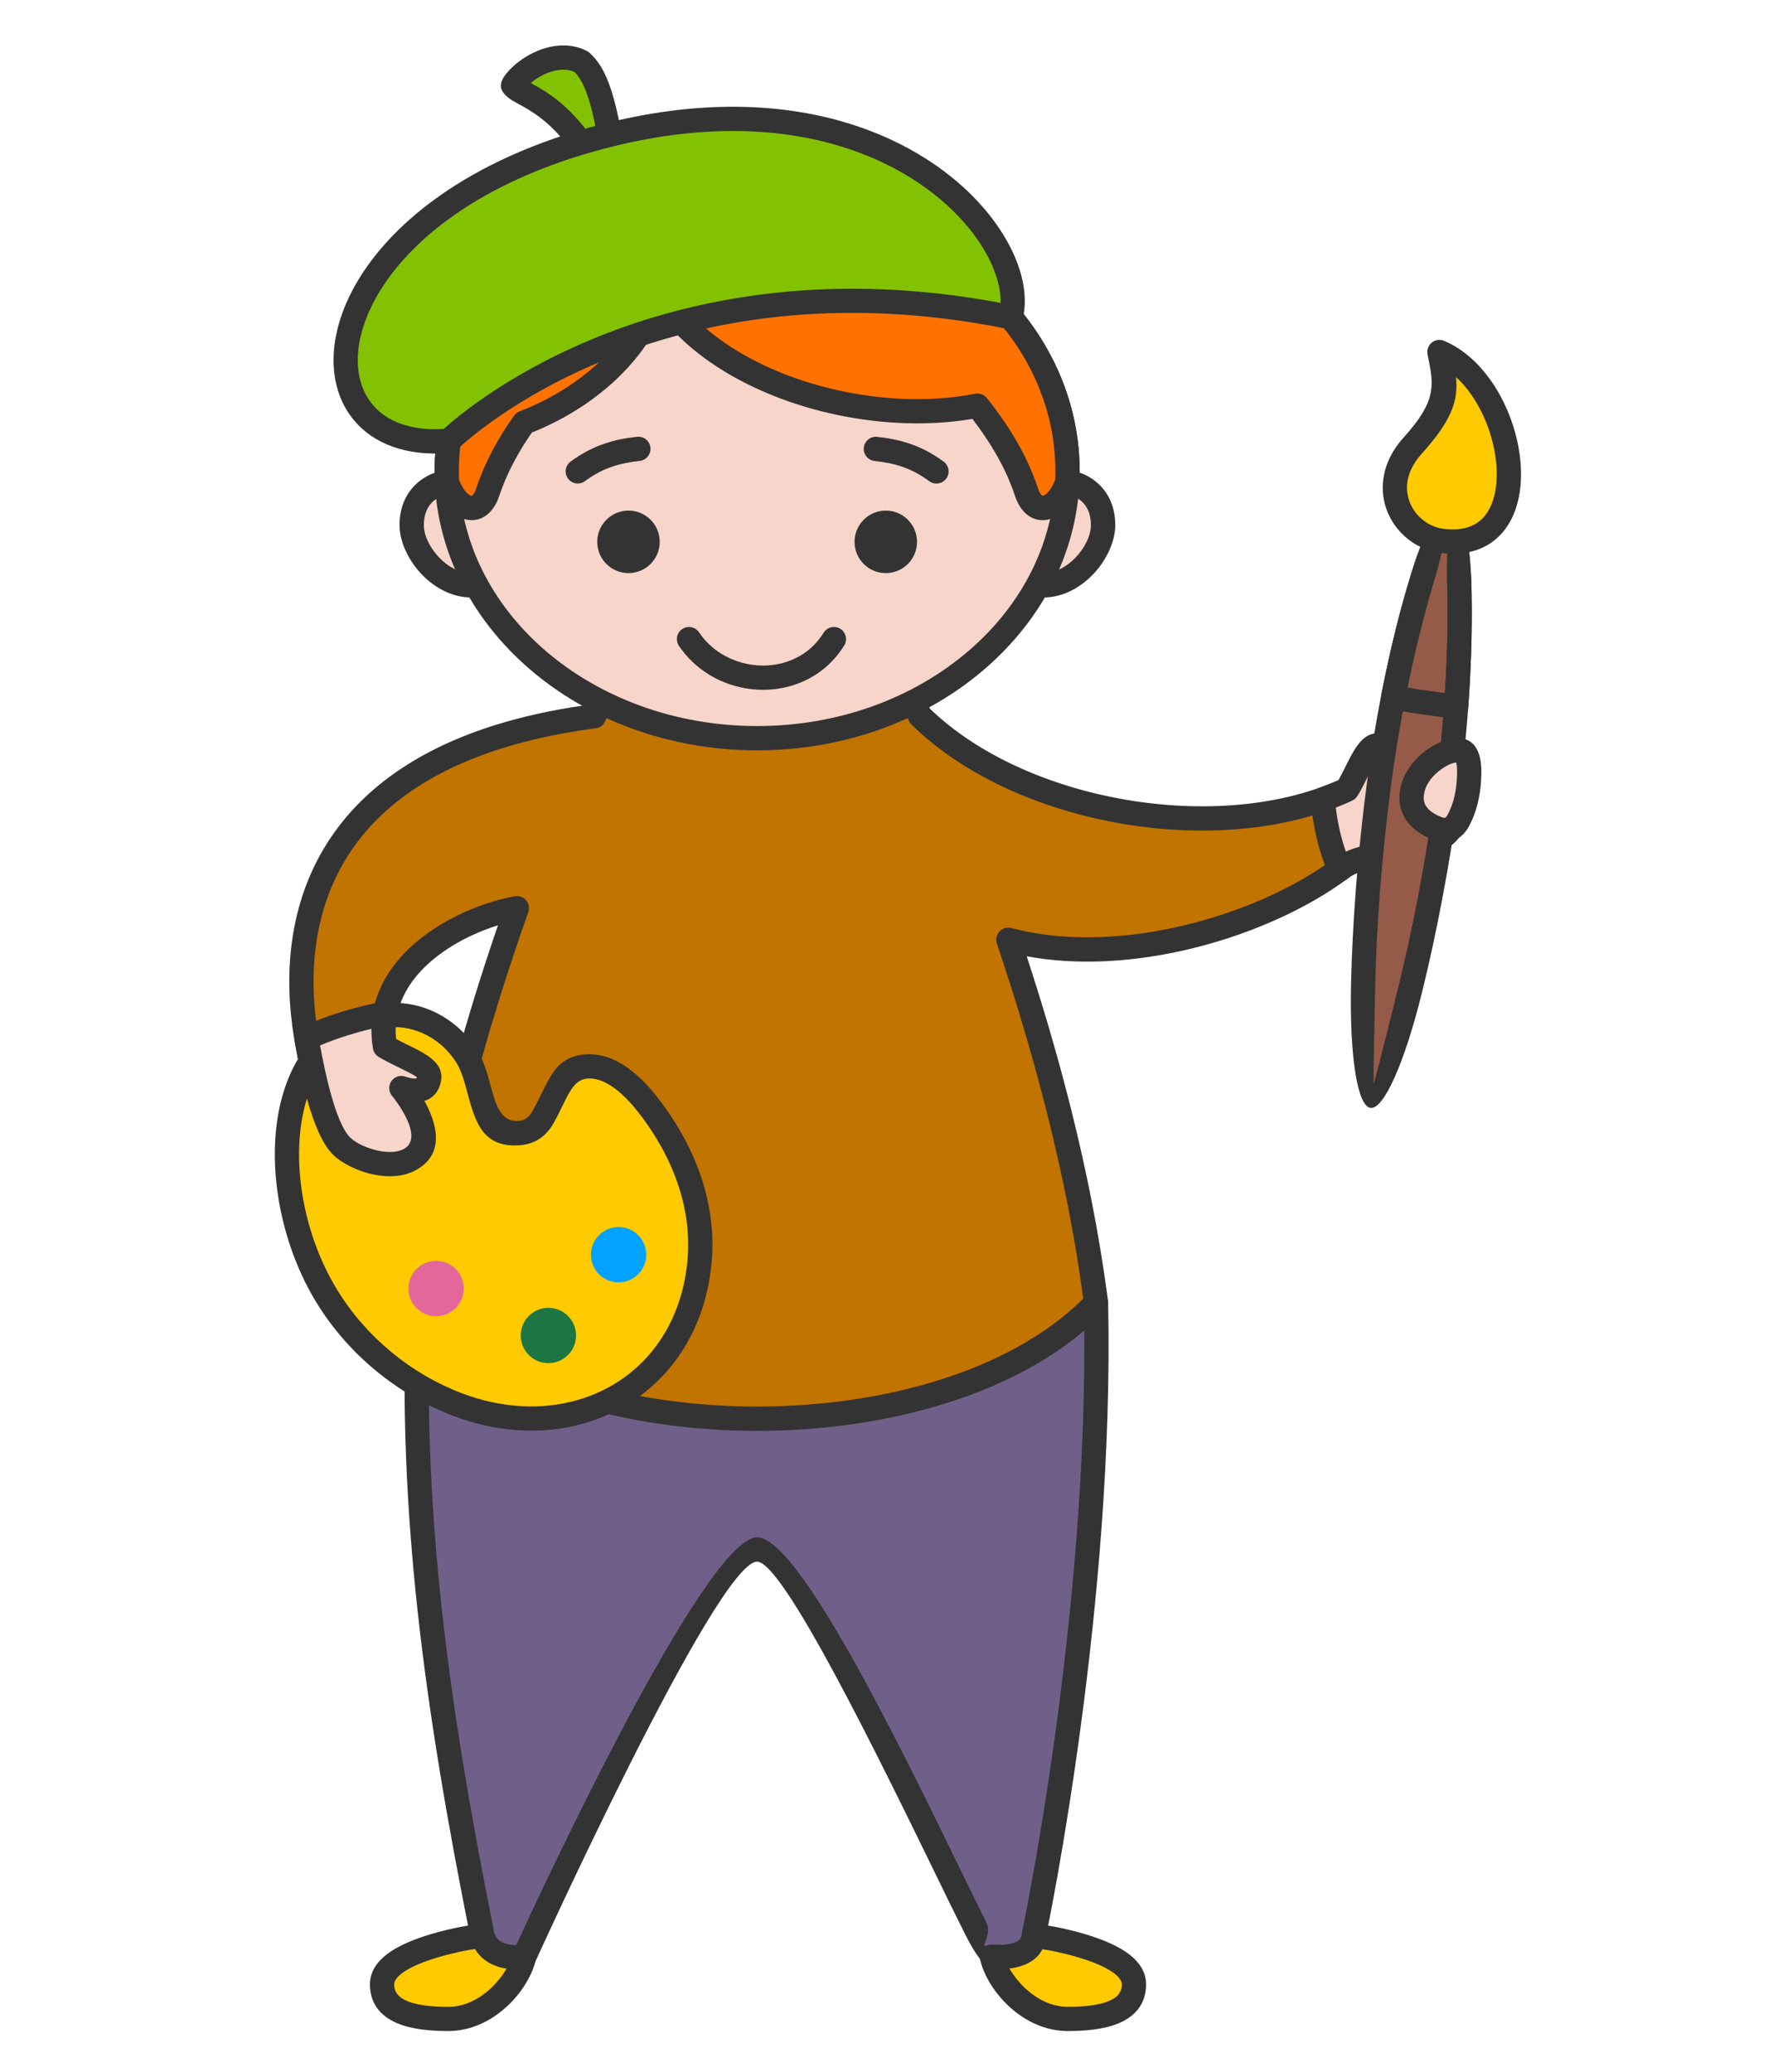 <svg width="121" height="141" viewBox="0 0 121 141" fill="none" xmlns="http://www.w3.org/2000/svg">
<path fill-rule="evenodd" clip-rule="evenodd" d="M72.862 132.193C74.843 132.703 77.225 133.585 77.172 135.091C77.119 136.598 75.728 137.381 72.671 137.381C69.614 137.381 67.405 134.181 67.458 132.674C67.51 131.168 70.882 131.684 72.862 132.194V132.193Z" fill="#FFCA00"/>
<path d="M73.066 131.393C74.112 131.663 75.272 132.035 76.183 132.55C77.276 133.167 78.035 133.995 77.996 135.116C77.959 136.189 77.455 136.999 76.429 137.534C75.578 137.977 74.339 138.204 72.671 138.203V138.207L72.493 138.201C70.77 138.141 69.307 137.239 68.28 136.138C67.242 135.026 66.629 133.661 66.629 132.726C66.629 132.697 66.63 132.669 66.633 132.641C66.638 132.514 66.656 132.391 66.686 132.275L66.699 132.228C66.875 131.616 67.338 131.237 67.979 131.034C68.459 130.882 69.059 130.835 69.702 130.857C70.817 130.896 72.101 131.146 73.065 131.394L73.066 131.393ZM75.376 133.984C74.615 133.555 73.593 133.23 72.659 132.99C71.785 132.765 70.631 132.539 69.651 132.505C69.187 132.489 68.774 132.516 68.477 132.61C68.366 132.646 68.295 132.671 68.284 132.683L68.283 132.687L68.284 132.726C68.284 133.292 68.731 134.201 69.489 135.013C70.257 135.836 71.326 136.509 72.545 136.552L72.671 136.551V136.554C74.059 136.554 75.045 136.389 75.667 136.065C76.114 135.832 76.333 135.497 76.348 135.064C76.361 134.679 75.956 134.312 75.376 133.984V133.984Z" fill="#333333"/>
<path fill-rule="evenodd" clip-rule="evenodd" d="M30.309 132.193C28.329 132.703 25.947 133.585 26 135.091C26.053 136.598 27.444 137.381 30.501 137.381C33.557 137.381 35.767 134.181 35.714 132.674C35.662 131.168 32.29 131.684 30.309 132.194V132.193Z" fill="#FFCA00"/>
<path d="M30.513 132.991C29.579 133.231 28.557 133.555 27.796 133.985C27.216 134.313 26.811 134.68 26.824 135.065C26.839 135.499 27.058 135.834 27.505 136.067C28.126 136.391 29.112 136.556 30.5 136.556V136.553L30.627 136.553C31.846 136.511 32.914 135.837 33.683 135.014C34.44 134.203 34.887 133.294 34.887 132.727L34.888 132.688L34.887 132.684C34.877 132.673 34.805 132.647 34.694 132.612C34.397 132.518 33.984 132.49 33.52 132.506C32.54 132.54 31.386 132.767 30.513 132.991V132.991ZM26.988 132.55C27.899 132.035 29.06 131.663 30.106 131.394C31.07 131.146 32.354 130.896 33.469 130.857C34.112 130.835 34.713 130.882 35.192 131.034C35.834 131.237 36.296 131.616 36.472 132.228L36.485 132.275C36.515 132.391 36.533 132.514 36.538 132.641C36.541 132.669 36.542 132.697 36.542 132.726C36.542 133.661 35.929 135.026 34.891 136.138C33.864 137.239 32.401 138.141 30.678 138.201L30.5 138.207V138.203C28.832 138.203 27.593 137.977 26.742 137.534C25.716 136.999 25.213 136.189 25.175 135.116C25.136 133.995 25.895 133.167 26.988 132.55L26.988 132.55Z" fill="#333333"/>
<path fill-rule="evenodd" clip-rule="evenodd" d="M28.462 88.652C27.892 102.88 29.679 115.969 32.835 131.728C33.238 133.062 34.572 133.25 35.663 133.177C35.663 133.177 48.254 105.436 51.526 105.436C54.797 105.436 67.025 133.373 67.501 133.133C68.011 133.189 70.237 133.305 70.354 131.698C70.354 131.698 75.044 109.538 74.589 88.652C64.564 83.973 28.462 88.652 28.462 88.652V88.652Z" fill="#6F6089"/>
<path d="M29.259 89.384C29.022 96.2 29.33 102.773 30.071 109.529C30.835 116.494 32.065 123.672 33.637 131.523C33.757 131.888 34.001 132.098 34.29 132.211C34.541 132.31 34.831 132.353 35.126 132.363C36.822 128.671 48.007 104.609 51.525 104.609C54.336 104.609 61.183 118.653 65.228 126.95C66.007 128.548 66.684 129.937 67.135 130.834C67.528 131.615 66.656 132.636 67.131 132.397C67.277 132.324 67.435 132.299 67.587 132.315V132.314C67.61 132.316 67.646 132.32 67.701 132.323C67.985 132.344 68.509 132.354 68.95 132.219V132.218C69.24 132.13 69.494 131.967 69.526 131.672L69.53 131.64L69.532 131.625C69.534 131.593 69.539 131.562 69.546 131.531H69.545C69.558 131.468 74.137 109.828 73.774 89.198C64.209 85.312 34.199 88.779 29.259 89.385V89.384ZM28.429 109.703C27.656 102.649 27.35 95.781 27.637 88.62H27.638C27.653 88.225 27.952 87.886 28.358 87.835C28.462 87.821 64.588 83.139 74.892 87.886C75.192 88.005 75.406 88.294 75.413 88.636C75.858 109.114 71.399 130.728 71.171 131.819L71.169 131.847C71.045 132.976 70.288 133.533 69.436 133.794V133.794L69.433 133.794C68.733 134.009 67.984 134 67.586 133.971C67.528 133.967 67.466 133.961 67.413 133.955L67.418 133.9C66.899 133.728 66.321 132.887 65.662 131.577C65.102 130.464 64.47 129.168 63.742 127.674C59.865 119.723 53.303 106.264 51.525 106.264C48.787 106.264 36.451 133.439 36.415 133.517C36.294 133.786 36.032 133.98 35.717 134.002C35.071 134.045 34.342 134.006 33.69 133.75C32.951 133.459 32.333 132.918 32.045 131.975L32.043 131.968L32.043 131.967C32.035 131.942 32.029 131.916 32.023 131.889C30.443 124 29.204 116.767 28.43 109.703L28.429 109.703Z" fill="#333333"/>
<path fill-rule="evenodd" clip-rule="evenodd" d="M40.432 48.737C40.635 48.297 40.748 48.064 40.748 48.064C40.748 48.064 46.377 45.291 51.526 44.481C56.674 45.291 62.302 48.064 62.302 48.064C62.302 48.064 62.412 48.289 62.607 48.71V48.71C69.383 55.375 82.999 57.737 91.673 53.729C92.496 52.404 93.021 50.464 94.041 50.776C95.06 51.088 94.506 52.627 94.506 52.627C94.506 52.627 98.169 49.623 99.414 52.158C100.119 53.596 99.276 55.863 98.44 56.709C97.191 57.973 92.843 57.89 91.353 59.023C86.17 62.964 76.324 65.997 68.626 63.947L68.625 63.946C71.02 71.018 73.444 79.751 74.589 88.652C64.537 99.163 38.514 99.163 28.462 88.652C29.727 78.826 32.55 69.203 35.171 61.795C31.079 62.56 25.285 65.838 26.197 71.211C27.526 72.026 29.47 72.541 29.164 73.562C28.858 74.583 27.315 74.038 27.315 74.038C27.315 74.038 30.34 77.683 27.813 78.943C26.379 79.657 24.107 78.826 23.256 77.995C21.985 76.754 21.241 72.762 20.901 70.921C19.31 62.302 22.002 51.168 40.432 48.737V48.737Z" fill="#C17400"/>
<path d="M41.204 49.034C41.089 49.333 40.805 49.549 40.469 49.564C39.721 49.664 38.996 49.779 38.295 49.908C30.762 51.299 26.308 54.304 23.877 57.918C21.459 61.512 21.018 65.742 21.525 69.588C21.577 69.984 21.64 70.38 21.713 70.773C21.879 71.674 22.145 73.102 22.524 74.46C22.879 75.727 23.319 76.905 23.831 77.404C24.203 77.767 24.946 78.136 25.752 78.303C26.363 78.43 26.984 78.432 27.444 78.203C28.976 77.44 26.846 74.769 26.685 74.571C26.503 74.356 26.436 74.052 26.536 73.767C26.686 73.337 27.156 73.11 27.586 73.26C27.588 73.26 28.315 73.515 28.371 73.326C28.394 73.251 27.726 72.924 26.998 72.567C26.586 72.365 26.162 72.156 25.785 71.928C25.578 71.809 25.424 71.602 25.382 71.347C24.937 68.728 25.898 66.56 27.501 64.878C29.502 62.779 32.529 61.458 34.983 60.992C35.131 60.957 35.291 60.963 35.445 61.017C35.875 61.169 36.101 61.641 35.949 62.071C34.643 65.764 33.287 70.001 32.105 74.525C30.953 78.934 29.961 83.624 29.331 88.36C29.412 88.441 29.493 88.521 29.576 88.6C34.532 93.339 43.017 95.708 51.525 95.708C60.033 95.708 68.519 93.339 73.474 88.6C73.557 88.521 73.638 88.441 73.719 88.36C73.151 84.092 72.286 79.851 71.273 75.814C70.234 71.674 69.043 67.761 67.857 64.258C67.736 63.959 67.796 63.604 68.039 63.362C68.27 63.13 68.605 63.065 68.895 63.165C72.333 64.066 76.23 63.917 79.924 63.117C84.2 62.19 88.179 60.402 90.854 58.367C91.72 57.709 93.17 57.427 94.625 57.145C95.999 56.878 97.378 56.61 97.851 56.131C98.216 55.762 98.589 55.022 98.761 54.217C98.892 53.602 98.898 52.979 98.673 52.52C97.912 50.971 95.201 53.126 95.034 53.261C94.819 53.441 94.518 53.506 94.234 53.407C93.804 53.257 93.577 52.786 93.727 52.357C93.727 52.355 93.986 51.622 93.801 51.566C93.726 51.543 93.395 52.209 93.034 52.935C92.828 53.351 92.614 53.781 92.374 54.167H92.374C92.291 54.299 92.171 54.41 92.018 54.48C87.527 56.555 81.782 56.986 76.296 56.039C70.821 55.094 65.575 52.77 62.062 49.333C61.977 49.259 61.907 49.166 61.857 49.057L61.685 48.685C60.551 48.149 55.873 46.027 51.526 45.317C47.179 46.027 42.5 48.149 41.365 48.685L41.205 49.034H41.204ZM39.877 47.981C39.937 47.859 39.965 47.807 39.965 47.806C40.038 47.586 40.196 47.416 40.39 47.323L40.389 47.321C40.405 47.313 46.12 44.498 51.398 43.668C51.492 43.653 51.584 43.655 51.672 43.671C56.945 44.506 62.644 47.313 62.66 47.321C62.872 47.424 63.02 47.605 63.087 47.814C63.103 47.844 63.168 47.966 63.29 48.226C66.557 51.382 71.447 53.525 76.574 54.41C81.658 55.288 86.949 54.925 91.095 53.085C91.255 52.804 91.406 52.5 91.554 52.205C92.24 50.824 92.87 49.557 94.279 49.989C94.931 50.188 95.248 50.606 95.386 51.065C96.843 50.271 99.061 49.573 100.153 51.797C100.56 52.626 100.576 53.625 100.377 54.56C100.141 55.664 99.585 56.724 99.028 57.288C98.192 58.135 96.56 58.452 94.936 58.767C93.667 59.014 92.403 59.26 91.85 59.68C88.991 61.854 84.775 63.758 80.273 64.733C76.833 65.478 73.21 65.688 69.871 65.072C70.92 68.264 71.958 71.753 72.877 75.414C73.93 79.612 74.828 84.051 75.407 88.55C75.44 88.805 75.351 89.048 75.186 89.221L75.187 89.222C75.001 89.417 74.809 89.609 74.612 89.797C69.337 94.841 60.419 97.364 51.526 97.364C42.632 97.364 33.714 94.841 28.439 89.797C28.242 89.609 28.05 89.417 27.864 89.222C27.675 89.024 27.605 88.756 27.65 88.506C28.088 85.11 28.71 81.742 29.444 78.482C29.226 78.945 28.827 79.362 28.181 79.684C27.356 80.094 26.356 80.115 25.416 79.92C24.311 79.691 23.248 79.142 22.681 78.588C21.921 77.846 21.354 76.407 20.934 74.907C20.54 73.499 20.263 72.01 20.09 71.07C20.014 70.656 19.946 70.232 19.889 69.801C19.337 65.609 19.831 60.977 22.506 57C25.168 53.044 29.965 49.769 37.997 48.286C38.603 48.175 39.23 48.073 39.877 47.981L39.877 47.981ZM29.665 77.518C29.934 76.366 30.216 75.229 30.509 74.11C31.557 70.098 32.732 66.329 33.888 62.965C32.047 63.535 30.08 64.564 28.697 66.015C27.507 67.263 26.763 68.834 26.959 70.698C27.208 70.834 27.468 70.962 27.722 71.086C29.107 71.765 30.377 72.388 29.955 73.798C29.76 74.449 29.343 74.768 28.885 74.909C29.3 75.66 29.692 76.616 29.665 77.518V77.518Z" fill="#333333"/>
<path fill-rule="evenodd" clip-rule="evenodd" d="M90.025 54.395C90.591 54.197 91.142 53.975 91.674 53.73C92.496 52.405 93.022 50.464 94.041 50.776C95.061 51.088 94.507 52.628 94.507 52.628C94.507 52.628 98.169 49.623 99.414 52.158C100.12 53.596 99.276 55.864 98.441 56.709C97.191 57.974 92.843 57.891 91.353 59.023L91.167 59.163C90.539 57.657 90.146 56.057 90.025 54.396L90.025 54.395Z" fill="#F7D5CA"/>
<path d="M89.799 53.601C90.05 53.513 90.304 53.416 90.561 53.312C90.74 53.24 90.918 53.164 91.096 53.086C91.257 52.805 91.408 52.501 91.555 52.205C92.242 50.824 92.872 49.558 94.281 49.989C94.932 50.188 95.249 50.606 95.388 51.065C96.845 50.272 99.062 49.573 100.154 51.797C100.562 52.626 100.578 53.626 100.378 54.56C100.142 55.664 99.587 56.724 99.029 57.289C98.193 58.135 96.562 58.452 94.937 58.768C93.669 59.014 92.404 59.26 91.852 59.681L91.847 59.684L91.849 59.687L91.662 59.827C91.296 60.099 90.778 60.024 90.505 59.658C90.456 59.592 90.418 59.521 90.391 59.447C90.067 58.666 89.801 57.851 89.6 57.008C89.399 56.168 89.265 55.316 89.202 54.456C89.174 54.059 89.432 53.707 89.8 53.603L89.799 53.601ZM91.176 54.844C91.088 54.88 90.998 54.915 90.907 54.95C90.973 55.522 91.072 56.081 91.203 56.625C91.309 57.069 91.438 57.51 91.588 57.946C92.432 57.571 93.528 57.358 94.627 57.145C96.001 56.878 97.38 56.61 97.853 56.131C98.217 55.763 98.591 55.022 98.762 54.217C98.894 53.603 98.9 52.979 98.675 52.521C97.914 50.971 95.203 53.127 95.036 53.262C94.821 53.441 94.52 53.506 94.236 53.407C93.806 53.258 93.579 52.787 93.728 52.357C93.729 52.355 93.988 51.622 93.803 51.566C93.728 51.543 93.397 52.209 93.036 52.935C92.829 53.351 92.616 53.781 92.376 54.167H92.376C92.293 54.3 92.173 54.41 92.02 54.48C91.748 54.606 91.466 54.728 91.177 54.845L91.176 54.844Z" fill="#333333"/>
<path fill-rule="evenodd" clip-rule="evenodd" d="M31.353 32.703C29.164 32.703 28.017 33.971 28.017 35.727C28.017 37.483 29.89 39.829 32.08 39.829C34.27 39.829 35.319 37.64 35.319 35.884C35.319 34.127 33.544 32.703 31.354 32.703H31.353Z" fill="#F7D5CA"/>
<path d="M31.352 33.531C30.506 33.531 29.876 33.749 29.467 34.119C29.054 34.493 28.843 35.056 28.843 35.727C28.843 36.445 29.271 37.315 29.939 37.99C30.525 38.582 31.284 39.002 32.078 39.002C32.786 39.002 33.33 38.682 33.713 38.215C34.235 37.579 34.489 36.681 34.489 35.883C34.489 35.268 34.164 34.7 33.638 34.278C33.063 33.816 32.255 33.531 31.352 33.531H31.352ZM28.362 32.897C29.072 32.254 30.076 31.876 31.352 31.876C32.639 31.876 33.814 32.303 34.673 32.992C35.582 33.721 36.145 34.743 36.145 35.884C36.145 37.017 35.765 38.314 34.987 39.262C34.308 40.09 33.342 40.657 32.079 40.657C30.807 40.657 29.641 40.033 28.77 39.154C27.806 38.18 27.189 36.864 27.189 35.727C27.189 34.589 27.586 33.6 28.363 32.897H28.362Z" fill="#333333"/>
<path fill-rule="evenodd" clip-rule="evenodd" d="M71.734 32.703C73.924 32.703 75.071 33.971 75.071 35.727C75.071 37.483 73.198 39.829 71.008 39.829C68.818 39.829 67.769 37.64 67.769 35.884C67.769 34.127 69.544 32.703 71.734 32.703H71.734Z" fill="#F7D5CA"/>
<path d="M71.734 31.876C73.01 31.876 74.014 32.254 74.724 32.897C75.5 33.6 75.898 34.589 75.898 35.727C75.898 36.864 75.28 38.181 74.316 39.154C73.445 40.033 72.279 40.657 71.008 40.657C69.745 40.657 68.779 40.09 68.099 39.262C67.321 38.314 66.941 37.017 66.941 35.884C66.941 34.743 67.504 33.721 68.412 32.992C69.272 32.303 70.447 31.877 71.734 31.877V31.876ZM73.618 34.119C73.209 33.749 72.58 33.531 71.734 33.531C70.83 33.531 70.022 33.817 69.447 34.278C68.921 34.7 68.596 35.269 68.596 35.884C68.596 36.682 68.85 37.58 69.372 38.215C69.756 38.682 70.299 39.002 71.007 39.002C71.801 39.002 72.56 38.583 73.146 37.99C73.814 37.316 74.242 36.446 74.242 35.727C74.242 35.056 74.031 34.494 73.618 34.12L73.618 34.119Z" fill="#333333"/>
<path fill-rule="evenodd" clip-rule="evenodd" d="M42.024 13.14C41.274 6.437 40.421 4.994 39.571 4.208C37.935 3.358 35.841 4.536 35.056 5.582C34.497 6.329 37.015 6.18 39.509 9.712C40.294 10.824 41.161 11.543 42.025 13.14H42.024Z" fill="#83C202"/>
<path d="M40.772 9.996C40.536 8.526 40.294 7.474 40.048 6.704C39.722 5.68 39.406 5.209 39.095 4.897C38.611 4.682 38.057 4.71 37.534 4.869C36.991 5.034 36.491 5.329 36.119 5.65C37.037 6.148 38.613 7.014 40.183 9.236C40.37 9.501 40.568 9.75 40.772 9.996L40.772 9.996ZM41.62 6.206C42.05 7.556 42.464 9.646 42.845 13.05C42.88 13.375 42.72 13.703 42.415 13.867C42.013 14.083 41.513 13.933 41.296 13.531C40.783 12.581 40.252 11.949 39.743 11.341C39.435 10.973 39.133 10.614 38.832 10.187C37.472 8.261 36.101 7.518 35.313 7.091C35.056 6.952 34.849 6.84 34.667 6.703C34.031 6.226 33.882 5.774 34.396 5.088C34.925 4.383 35.936 3.632 37.056 3.291C37.992 3.006 39.019 2.99 39.952 3.475L39.951 3.476C40.014 3.509 40.074 3.55 40.129 3.601C40.641 4.074 41.149 4.73 41.62 6.206Z" fill="#333333"/>
<path d="M51.526 50.231C63.191 50.231 72.648 42.097 72.648 32.062C72.648 22.027 63.191 13.893 51.526 13.893C39.86 13.893 30.403 22.027 30.403 32.062C30.403 42.097 39.86 50.231 51.526 50.231Z" fill="#F7D5CA"/>
<path d="M51.526 14.719C45.895 14.719 40.805 16.676 37.126 19.841C33.484 22.974 31.23 27.295 31.23 32.062C31.23 36.828 33.484 41.149 37.126 44.282C40.804 47.447 45.895 49.404 51.526 49.404C57.156 49.404 62.246 47.447 65.924 44.282C69.567 41.149 71.82 36.828 71.82 32.062C71.82 27.295 69.567 22.974 65.924 19.841C62.246 16.676 57.156 14.719 51.526 14.719ZM36.053 18.587C40.02 15.175 45.49 13.065 51.526 13.065C57.561 13.065 63.032 15.175 66.998 18.587C70.999 22.029 73.475 26.793 73.475 32.062C73.475 37.33 70.999 42.094 66.998 45.536C63.032 48.948 57.561 51.058 51.526 51.058C45.49 51.058 40.019 48.948 36.053 45.536C32.052 42.094 29.576 37.33 29.576 32.062C29.576 26.793 32.052 22.029 36.053 18.587Z" fill="#333333"/>
<path d="M46.204 43.946C45.951 43.568 46.052 43.055 46.43 42.802C46.808 42.549 47.321 42.65 47.574 43.028C47.981 43.634 48.505 44.122 49.096 44.488C49.95 45.016 50.942 45.288 51.928 45.289C52.906 45.289 53.877 45.021 54.697 44.469C55.22 44.117 55.684 43.646 56.05 43.054C56.29 42.666 56.798 42.546 57.185 42.785C57.572 43.025 57.692 43.533 57.453 43.92C56.958 44.721 56.327 45.359 55.615 45.839C54.517 46.578 53.225 46.937 51.928 46.937C50.641 46.936 49.345 46.58 48.23 45.89C47.445 45.405 46.748 44.754 46.203 43.946H46.204Z" fill="#333333"/>
<path d="M42.771 38.997C43.945 38.997 44.897 38.045 44.897 36.87C44.897 35.696 43.945 34.744 42.771 34.744C41.597 34.744 40.645 35.696 40.645 36.87C40.645 38.045 41.597 38.997 42.771 38.997Z" fill="#333333"/>
<path d="M39.808 32.74C39.441 33.009 38.924 32.929 38.654 32.562C38.385 32.194 38.465 31.677 38.832 31.408C39.587 30.853 40.324 30.472 41.077 30.209C41.821 29.948 42.567 29.806 43.355 29.721C43.808 29.673 44.215 30.002 44.263 30.455C44.311 30.909 43.983 31.316 43.529 31.364C42.855 31.436 42.227 31.555 41.619 31.767C41.021 31.976 40.427 32.284 39.808 32.74H39.808Z" fill="#333333"/>
<path d="M60.281 38.997C61.455 38.997 62.407 38.045 62.407 36.87C62.407 35.696 61.455 34.744 60.281 34.744C59.107 34.744 58.155 35.696 58.155 36.87C58.155 38.045 59.107 38.997 60.281 38.997Z" fill="#333333"/>
<path d="M64.218 31.41C64.585 31.68 64.665 32.197 64.395 32.565C64.126 32.932 63.609 33.012 63.241 32.742C62.622 32.287 62.028 31.98 61.43 31.77C60.823 31.557 60.194 31.439 59.52 31.367C59.066 31.319 58.738 30.911 58.786 30.458C58.834 30.005 59.241 29.676 59.694 29.724C60.482 29.809 61.228 29.951 61.973 30.212C62.725 30.475 63.462 30.855 64.217 31.41H64.218Z" fill="#333333"/>
<path fill-rule="evenodd" clip-rule="evenodd" d="M61.5 16.042C63.645 17.042 65.511 18.287 67.231 19.912C68.99 21.623 70.388 23.524 71.356 25.79C72.191 27.745 72.648 29.858 72.648 32.062C72.648 32.305 72.641 32.547 72.63 32.788C72.041 34.597 70.48 35.363 69.85 33.465C69.172 31.42 68.03 29.499 66.519 27.604C63.901 28.113 60.863 28.128 57.707 27.537C51.553 26.384 46.65 23.246 44.798 19.699C43.954 23.218 40.605 26.842 35.66 28.76C34.578 30.283 33.742 31.834 33.201 33.465C32.572 35.363 31.01 34.597 30.422 32.788C30.411 32.547 30.403 32.305 30.403 32.062C30.403 30.976 30.517 29.913 30.732 28.852L30.734 28.842C31.659 24.294 34.382 20.667 37.974 18.126C41.428 15.638 45.819 14.083 50.626 13.91L50.662 13.909C54.403 13.782 58.103 14.5 61.499 16.043L61.5 16.042Z" fill="#FF7200"/>
<path d="M61.848 15.293C62.95 15.807 63.99 16.389 64.983 17.058L64.986 17.059L64.987 17.058C65.97 17.72 66.901 18.465 67.796 19.312L67.823 19.338C68.731 20.223 69.547 21.158 70.262 22.165C70.987 23.185 71.607 24.279 72.115 25.467C72.558 26.504 72.9 27.586 73.131 28.706C73.357 29.804 73.475 30.926 73.475 32.062C73.475 32.117 73.472 32.249 73.467 32.449L73.466 32.459C73.463 32.601 73.458 32.72 73.454 32.824C73.45 32.9 73.437 32.974 73.414 33.043H73.415C73.154 33.847 72.717 34.499 72.225 34.901C71.89 35.173 71.52 35.341 71.141 35.383C70.712 35.431 70.294 35.324 69.92 35.037L69.885 35.009C69.55 34.739 69.265 34.317 69.068 33.723C68.747 32.755 68.314 31.814 67.782 30.889C67.324 30.091 66.786 29.299 66.176 28.505C64.94 28.713 63.617 28.817 62.236 28.807C60.724 28.796 59.15 28.647 57.555 28.348C54.431 27.763 51.612 26.677 49.321 25.286C47.543 24.207 46.078 22.939 45.026 21.57C44.412 22.956 43.462 24.312 42.222 25.541C40.651 27.099 38.607 28.465 36.194 29.435C35.731 30.101 35.318 30.773 34.958 31.456C34.564 32.205 34.237 32.959 33.983 33.723C33.781 34.335 33.483 34.765 33.134 35.033L33.131 35.036L33.132 35.036C32.758 35.323 32.34 35.43 31.911 35.382C31.532 35.34 31.162 35.171 30.827 34.9C30.334 34.499 29.898 33.846 29.636 33.042C29.608 32.954 29.595 32.864 29.596 32.777C29.592 32.681 29.588 32.573 29.585 32.448V32.441C29.579 32.243 29.576 32.101 29.576 32.061C29.576 31.503 29.607 30.937 29.666 30.362C29.723 29.81 29.81 29.253 29.924 28.69L29.927 28.674L29.924 28.674L29.926 28.663C29.931 28.642 29.936 28.622 29.942 28.602C30.417 26.32 31.319 24.262 32.544 22.451C33.86 20.502 35.555 18.829 37.493 17.457L37.492 17.456C39.313 16.145 41.387 15.082 43.64 14.331C45.814 13.607 48.155 13.173 50.597 13.085L50.617 13.085L50.637 13.084C52.58 13.018 54.508 13.172 56.385 13.541C58.258 13.91 60.087 14.493 61.84 15.289L61.849 15.293L61.849 15.292L61.848 15.293ZM64.063 18.427C63.158 17.818 62.192 17.278 61.15 16.793L61.151 16.792C59.519 16.052 57.814 15.509 56.068 15.165C54.3 14.817 52.496 14.672 50.688 14.733H50.684L50.663 14.734L50.654 14.734C48.37 14.817 46.184 15.222 44.157 15.896C42.068 16.593 40.144 17.578 38.455 18.795L38.455 18.794L38.448 18.798C36.676 20.052 35.123 21.586 33.913 23.376C32.801 25.022 31.983 26.882 31.556 28.936C31.553 28.963 31.549 28.991 31.542 29.019L31.54 29.03L31.536 29.03C31.437 29.521 31.36 30.021 31.308 30.531C31.257 31.025 31.23 31.533 31.23 32.062C31.23 32.252 31.231 32.351 31.232 32.397V32.401V32.402L31.24 32.63C31.401 33.08 31.626 33.425 31.867 33.62C31.955 33.691 32.032 33.734 32.09 33.74C32.099 33.741 32.112 33.736 32.128 33.724L32.128 33.724C32.228 33.646 32.328 33.478 32.418 33.206C32.706 32.339 33.067 31.501 33.496 30.687C33.924 29.874 34.424 29.073 34.987 28.281H34.987C35.078 28.154 35.205 28.05 35.361 27.99C37.657 27.1 39.589 25.827 41.057 24.371C42.578 22.864 43.595 21.17 43.993 19.516C44.046 19.289 44.193 19.085 44.416 18.968C44.819 18.758 45.317 18.914 45.528 19.318C46.399 20.986 48.022 22.571 50.173 23.877C52.297 25.167 54.927 26.177 57.858 26.726C59.365 27.008 60.838 27.148 62.242 27.159C63.687 27.169 65.07 27.043 66.353 26.794L66.358 26.793L66.363 26.792C66.655 26.737 66.967 26.841 67.165 27.09C67.939 28.061 68.625 29.049 69.21 30.068C69.796 31.088 70.274 32.129 70.632 33.206C70.718 33.467 70.813 33.632 70.908 33.714L70.922 33.724C70.937 33.736 70.95 33.742 70.959 33.741C71.018 33.734 71.095 33.692 71.183 33.621C71.423 33.425 71.649 33.081 71.81 32.63C71.813 32.549 71.816 32.475 71.818 32.412V32.402C71.819 32.361 71.82 32.25 71.82 32.061C71.82 31.02 71.715 30.009 71.514 29.034C71.308 28.031 70.998 27.055 70.595 26.112C70.135 25.035 69.573 24.044 68.917 23.12C68.26 22.195 67.507 21.333 66.668 20.515L66.664 20.512C65.84 19.733 64.977 19.042 64.062 18.426L64.063 18.425L64.063 18.427ZM71.818 32.413V32.407V32.413ZM29.584 32.446V32.443V32.446Z" fill="#333333"/>
<path fill-rule="evenodd" clip-rule="evenodd" d="M30.54 29.996C30.54 29.996 44.154 16.598 68.78 21.582C70.243 16.228 60.084 3.981 40.324 9.478C20.562 14.974 19.515 30.94 30.54 29.997V29.996Z" fill="#83C202"/>
<path d="M30.192 29.191C32.04 27.514 45.357 16.348 68.092 20.61C68.106 20.141 68.036 19.625 67.884 19.077C67.428 17.439 66.249 15.579 64.378 13.897C62.471 12.183 59.862 10.671 56.582 9.775C52.335 8.614 46.968 8.484 40.542 10.272C32.08 12.625 27.179 16.91 25.265 20.879C24.612 22.233 24.316 23.538 24.351 24.698C24.386 25.801 24.726 26.774 25.349 27.525C26.296 28.667 27.932 29.323 30.191 29.191L30.192 29.191ZM68.618 22.389C45.098 17.629 31.904 29.832 31.147 30.555C31.012 30.703 30.822 30.802 30.607 30.819C27.617 31.075 25.4 30.176 24.076 28.58C23.217 27.544 22.75 26.227 22.704 24.75C22.66 23.329 23.008 21.76 23.779 20.162C25.867 15.829 31.12 11.18 40.103 8.681C46.842 6.807 52.508 6.953 57.015 8.184C60.57 9.155 63.406 10.801 65.484 12.669C67.596 14.568 68.939 16.714 69.475 18.637C69.793 19.783 69.829 20.867 69.575 21.797C69.463 22.212 69.046 22.474 68.618 22.389H68.618Z" fill="#333333"/>
<path fill-rule="evenodd" clip-rule="evenodd" d="M98.691 34.714C98.216 34.651 95.324 42.264 93.857 53.271C92.39 64.277 92.536 74.459 93.377 74.572C94.218 74.684 97.027 64.895 98.495 53.889C99.962 42.883 99.166 34.778 98.691 34.715V34.714Z" fill="#965B48"/>
<path d="M98.584 35.531L96.828 42.272C96.046 45.271 95.25 49.061 94.674 53.376C94.01 58.362 93.678 63.172 93.593 66.941C93.501 71.036 93.458 73.75 93.483 73.753C93.51 73.756 94.181 71.128 95.164 67.153C96.072 63.486 97.013 58.756 97.676 53.782L97.678 53.773L97.678 53.769H97.676L97.678 53.76L97.685 53.718C98.405 48.285 98.57 43.574 98.496 40.211C98.431 37.249 98.672 35.543 98.583 35.532L98.584 35.531ZM95.231 41.858C96.549 36.795 98.223 33.82 98.797 33.896C99.361 33.971 100.06 36.324 100.145 40.178C100.22 43.609 100.053 48.41 99.32 53.932C99.319 53.954 99.317 53.976 99.313 53.998L99.312 54.007H99.31C98.636 59.056 97.685 63.843 96.768 67.547C95.571 72.386 94.157 75.506 93.27 75.388C92.38 75.269 91.833 71.89 91.945 66.908C92.031 63.081 92.367 58.205 93.039 53.163C93.624 48.769 94.435 44.911 95.231 41.857V41.858ZM97.685 53.718C97.769 53.289 98.177 52.997 98.615 53.061L97.685 53.718Z" fill="#333333"/>
<path d="M95.785 46.786C96.023 46.826 96.243 46.862 96.444 46.893C96.92 46.967 97.416 47.038 97.93 47.107L98.33 47.156C98.518 44.232 98.544 41.702 98.483 39.709C98.403 37.051 98.693 35.547 98.584 35.532C98.476 35.518 98.359 37.037 97.588 39.568C97.009 41.471 96.37 43.916 95.785 46.786H95.785ZM96.192 48.522C95.597 48.43 95.09 48.346 94.667 48.271V48.27L94.654 48.268C94.206 48.182 93.912 47.749 93.998 47.301C94.634 44.035 95.357 41.238 96.011 39.09C97.04 35.711 98.24 33.822 98.797 33.897C99.358 33.971 100.025 36.119 100.132 39.664C100.2 41.913 100.163 44.804 99.92 48.125L99.916 48.175C99.864 48.629 99.454 48.955 99.001 48.903C98.732 48.872 98.514 48.846 98.361 48.827L97.717 48.742C97.22 48.676 96.712 48.602 96.192 48.521V48.522ZM99.921 48.126L99.92 48.141L99.921 48.126Z" fill="#333333"/>
<path fill-rule="evenodd" clip-rule="evenodd" d="M98.104 36.796C95.501 36.449 93.562 33.173 96.139 30.318C98.716 27.462 98.435 26.292 97.957 23.951C103.311 26.207 105.088 37.727 98.104 36.796V36.796Z" fill="#FFCA00"/>
<path d="M97.998 37.615C97.092 37.494 96.255 37.09 95.593 36.493C95.076 36.026 94.662 35.439 94.401 34.777C94.141 34.113 94.037 33.373 94.139 32.603C94.264 31.662 94.696 30.686 95.526 29.767C97.792 27.255 97.58 26.218 97.168 24.206L97.15 24.118C97.06 23.672 97.348 23.236 97.793 23.145C97.976 23.108 98.156 23.134 98.313 23.208C100.853 24.298 102.653 27.201 103.271 30.081C103.522 31.246 103.583 32.418 103.426 33.472C103.26 34.588 102.85 35.584 102.163 36.333C101.243 37.335 99.874 37.865 97.998 37.615ZM96.699 35.265C97.122 35.647 97.649 35.905 98.211 35.98C99.489 36.15 100.382 35.83 100.948 35.214C101.397 34.724 101.672 34.032 101.791 33.233C101.918 32.372 101.865 31.401 101.655 30.424C101.268 28.62 100.361 26.818 99.089 25.66C99.239 27.23 98.846 28.553 96.754 30.872C96.162 31.528 95.857 32.194 95.775 32.816C95.711 33.296 95.777 33.76 95.94 34.176C96.104 34.594 96.368 34.967 96.699 35.266V35.265Z" fill="#333333"/>
<path fill-rule="evenodd" clip-rule="evenodd" d="M22.252 88.216C24.406 91.722 27.705 94.284 31.192 95.592C39.039 98.537 46.844 94.29 47.608 85.823C47.906 82.517 46.911 78.811 44.119 75.213C42.375 72.966 40.943 72.513 39.99 72.559C38.299 72.642 38.02 74.082 36.996 75.948C36.675 76.533 36.208 76.99 35.485 77.083C32.491 77.436 33.01 73.85 31.764 71.876C30.494 69.865 28.347 68.909 26.419 69.088C18.402 69.831 17.899 81.132 22.252 88.216Z" fill="#FFCA00"/>
<path d="M22.955 87.784C23.96 89.419 25.221 90.836 26.634 92.001C28.122 93.23 29.778 94.183 31.478 94.821C32.682 95.273 33.882 95.546 35.048 95.65C37.513 95.873 39.842 95.352 41.766 94.201C43.681 93.056 45.201 91.283 46.06 88.995C46.431 88.006 46.68 86.922 46.785 85.753C46.93 84.148 46.747 82.435 46.171 80.683C45.632 79.045 44.748 77.372 43.465 75.718C42.669 74.694 41.963 74.087 41.356 73.748C40.819 73.448 40.375 73.368 40.029 73.385C39.171 73.427 38.807 74.169 38.289 75.225C38.11 75.592 37.916 75.987 37.719 76.347C37.511 76.727 37.247 77.071 36.907 77.345C36.548 77.634 36.114 77.835 35.587 77.902L35.578 77.906C32.851 78.227 32.34 76.333 31.801 74.334C31.604 73.602 31.401 72.85 31.064 72.317C30.531 71.473 29.822 70.844 29.045 70.439C28.227 70.012 27.333 69.832 26.492 69.91C25.425 70.009 24.51 70.317 23.741 70.789L23.742 70.791C22.426 71.599 21.515 72.907 20.974 74.489C20.409 76.141 20.239 78.083 20.424 80.08C20.671 82.743 21.548 85.494 22.955 87.784V87.784ZM25.586 93.275C24.029 91.99 22.643 90.436 21.546 88.65C20.009 86.15 19.052 83.143 18.782 80.229C18.576 78.006 18.769 75.828 19.409 73.959C20.073 72.02 21.212 70.404 22.875 69.381H22.878C23.855 68.782 25.006 68.392 26.343 68.268C27.492 68.162 28.705 68.402 29.808 68.978C30.834 69.512 31.765 70.336 32.46 71.438C32.933 72.187 33.169 73.058 33.397 73.907C33.745 75.197 34.075 76.418 35.39 76.263V76.265C35.581 76.239 35.74 76.165 35.872 76.058C36.027 75.934 36.158 75.757 36.27 75.552C36.492 75.148 36.656 74.813 36.809 74.501C37.578 72.931 38.12 71.826 39.95 71.737C40.557 71.708 41.306 71.832 42.158 72.307C42.941 72.744 43.823 73.489 44.771 74.71C46.175 76.52 47.146 78.362 47.742 80.173C48.389 82.138 48.592 84.072 48.428 85.895C48.308 87.221 48.026 88.45 47.605 89.571C46.609 92.225 44.842 94.284 42.613 95.617C40.393 96.944 37.722 97.546 34.906 97.293C33.591 97.174 32.245 96.87 30.904 96.366C29.033 95.664 27.216 94.619 25.587 93.275H25.586Z" fill="#333333"/>
<path d="M31.274 86.682C30.724 85.8 29.562 85.532 28.681 86.082C27.799 86.633 27.531 87.794 28.081 88.676C28.632 89.558 29.793 89.826 30.675 89.275C31.556 88.725 31.825 87.564 31.274 86.682Z" fill="#E3679B"/>
<path d="M38.917 89.877C38.366 88.995 37.205 88.727 36.324 89.277C35.442 89.828 35.173 90.989 35.724 91.871C36.275 92.753 37.436 93.021 38.317 92.47C39.199 91.92 39.468 90.759 38.917 89.877Z" fill="#1C7643"/>
<path d="M43.694 84.38C43.144 83.498 41.983 83.23 41.101 83.78C40.219 84.331 39.951 85.492 40.501 86.374C41.052 87.255 42.213 87.524 43.095 86.973C43.977 86.423 44.245 85.261 43.694 84.38Z" fill="#03A2FF"/>
<path fill-rule="evenodd" clip-rule="evenodd" d="M26.205 68.97C26.074 69.67 26.062 70.417 26.196 71.211C27.526 72.026 29.469 72.541 29.163 73.562C28.857 74.583 27.315 74.038 27.315 74.038C27.315 74.038 30.34 77.683 27.812 78.943C26.379 79.657 24.107 78.826 23.256 77.995C21.984 76.754 21.241 72.762 20.901 70.921L20.851 70.638C22.514 69.888 24.311 69.321 26.204 68.971L26.205 68.97Z" fill="#F7D5CA"/>
<path d="M27.016 69.122C26.957 69.434 26.926 69.753 26.925 70.075C26.924 70.276 26.935 70.484 26.958 70.698C27.207 70.833 27.468 70.961 27.722 71.086C29.107 71.764 30.377 72.388 29.955 73.798C29.76 74.449 29.343 74.768 28.885 74.909C29.687 76.36 30.402 78.575 28.181 79.683C27.356 80.093 26.355 80.114 25.416 79.919C24.31 79.69 23.248 79.141 22.68 78.587C21.921 77.845 21.353 76.406 20.933 74.906C20.539 73.498 20.263 72.009 20.089 71.069L20.088 71.062L20.087 71.063L20.037 70.78C19.968 70.386 20.189 70.009 20.547 69.868C21.403 69.484 22.295 69.145 23.215 68.859C24.128 68.575 25.076 68.34 26.056 68.158C26.504 68.076 26.934 68.373 27.016 68.821C27.034 68.923 27.033 69.025 27.015 69.121H27.016V69.122ZM25.276 70.075L25.277 70.008C24.746 70.133 24.222 70.276 23.706 70.437C23.047 70.642 22.404 70.875 21.78 71.135C21.947 72.031 22.192 73.271 22.524 74.459C22.878 75.726 23.319 76.904 23.831 77.403C24.202 77.766 24.946 78.135 25.752 78.302C26.363 78.43 26.984 78.431 27.444 78.202C28.975 77.439 26.846 74.768 26.684 74.57C26.503 74.354 26.436 74.051 26.535 73.766C26.685 73.336 27.156 73.109 27.586 73.259C27.587 73.259 28.314 73.514 28.371 73.325C28.393 73.25 27.725 72.922 26.998 72.566C26.586 72.364 26.161 72.155 25.785 71.927C25.578 71.808 25.424 71.601 25.381 71.347C25.309 70.917 25.275 70.493 25.276 70.075ZM20.547 69.869C20.598 69.849 20.652 69.834 20.709 69.823L20.547 69.869Z" fill="#333333"/>
<path fill-rule="evenodd" clip-rule="evenodd" d="M97.754 56.35C96.791 55.96 95.762 55.18 96.145 53.656C96.529 52.13 98.246 51.055 99.184 51.049C99.936 51.045 100.046 51.951 99.965 53.138C99.901 54.075 99.696 54.873 99.394 55.526C99.149 56.055 98.783 56.766 97.754 56.349V56.35Z" fill="#F7D5CA"/>
<path d="M97.401 57.098C96.732 56.82 96.036 56.377 95.616 55.674C95.265 55.086 95.117 54.356 95.344 53.457C95.562 52.586 96.111 51.844 96.75 51.295C97.528 50.629 98.49 50.23 99.181 50.226C100.001 50.221 100.458 50.669 100.679 51.412L100.691 51.457C100.823 51.933 100.834 52.534 100.789 53.195C100.755 53.692 100.682 54.162 100.577 54.603C100.465 55.072 100.318 55.496 100.144 55.873C99.981 56.225 99.774 56.641 99.369 56.95C98.903 57.307 98.289 57.459 97.444 57.117L97.4 57.098H97.401ZM97.032 54.827C97.234 55.166 97.63 55.405 98.025 55.57L98.065 55.585C98.249 55.659 98.333 55.664 98.368 55.637C98.464 55.563 98.562 55.359 98.644 55.181C98.778 54.891 98.891 54.57 98.974 54.221C99.055 53.882 99.112 53.503 99.141 53.085C99.174 52.595 99.174 52.176 99.103 51.908L99.095 51.884L99.096 51.883L99.095 51.881L99.097 51.881C98.759 51.921 98.273 52.164 97.823 52.55C97.417 52.898 97.074 53.351 96.946 53.858C96.84 54.281 96.892 54.595 97.031 54.827L97.032 54.827Z" fill="#333333"/>
</svg>
